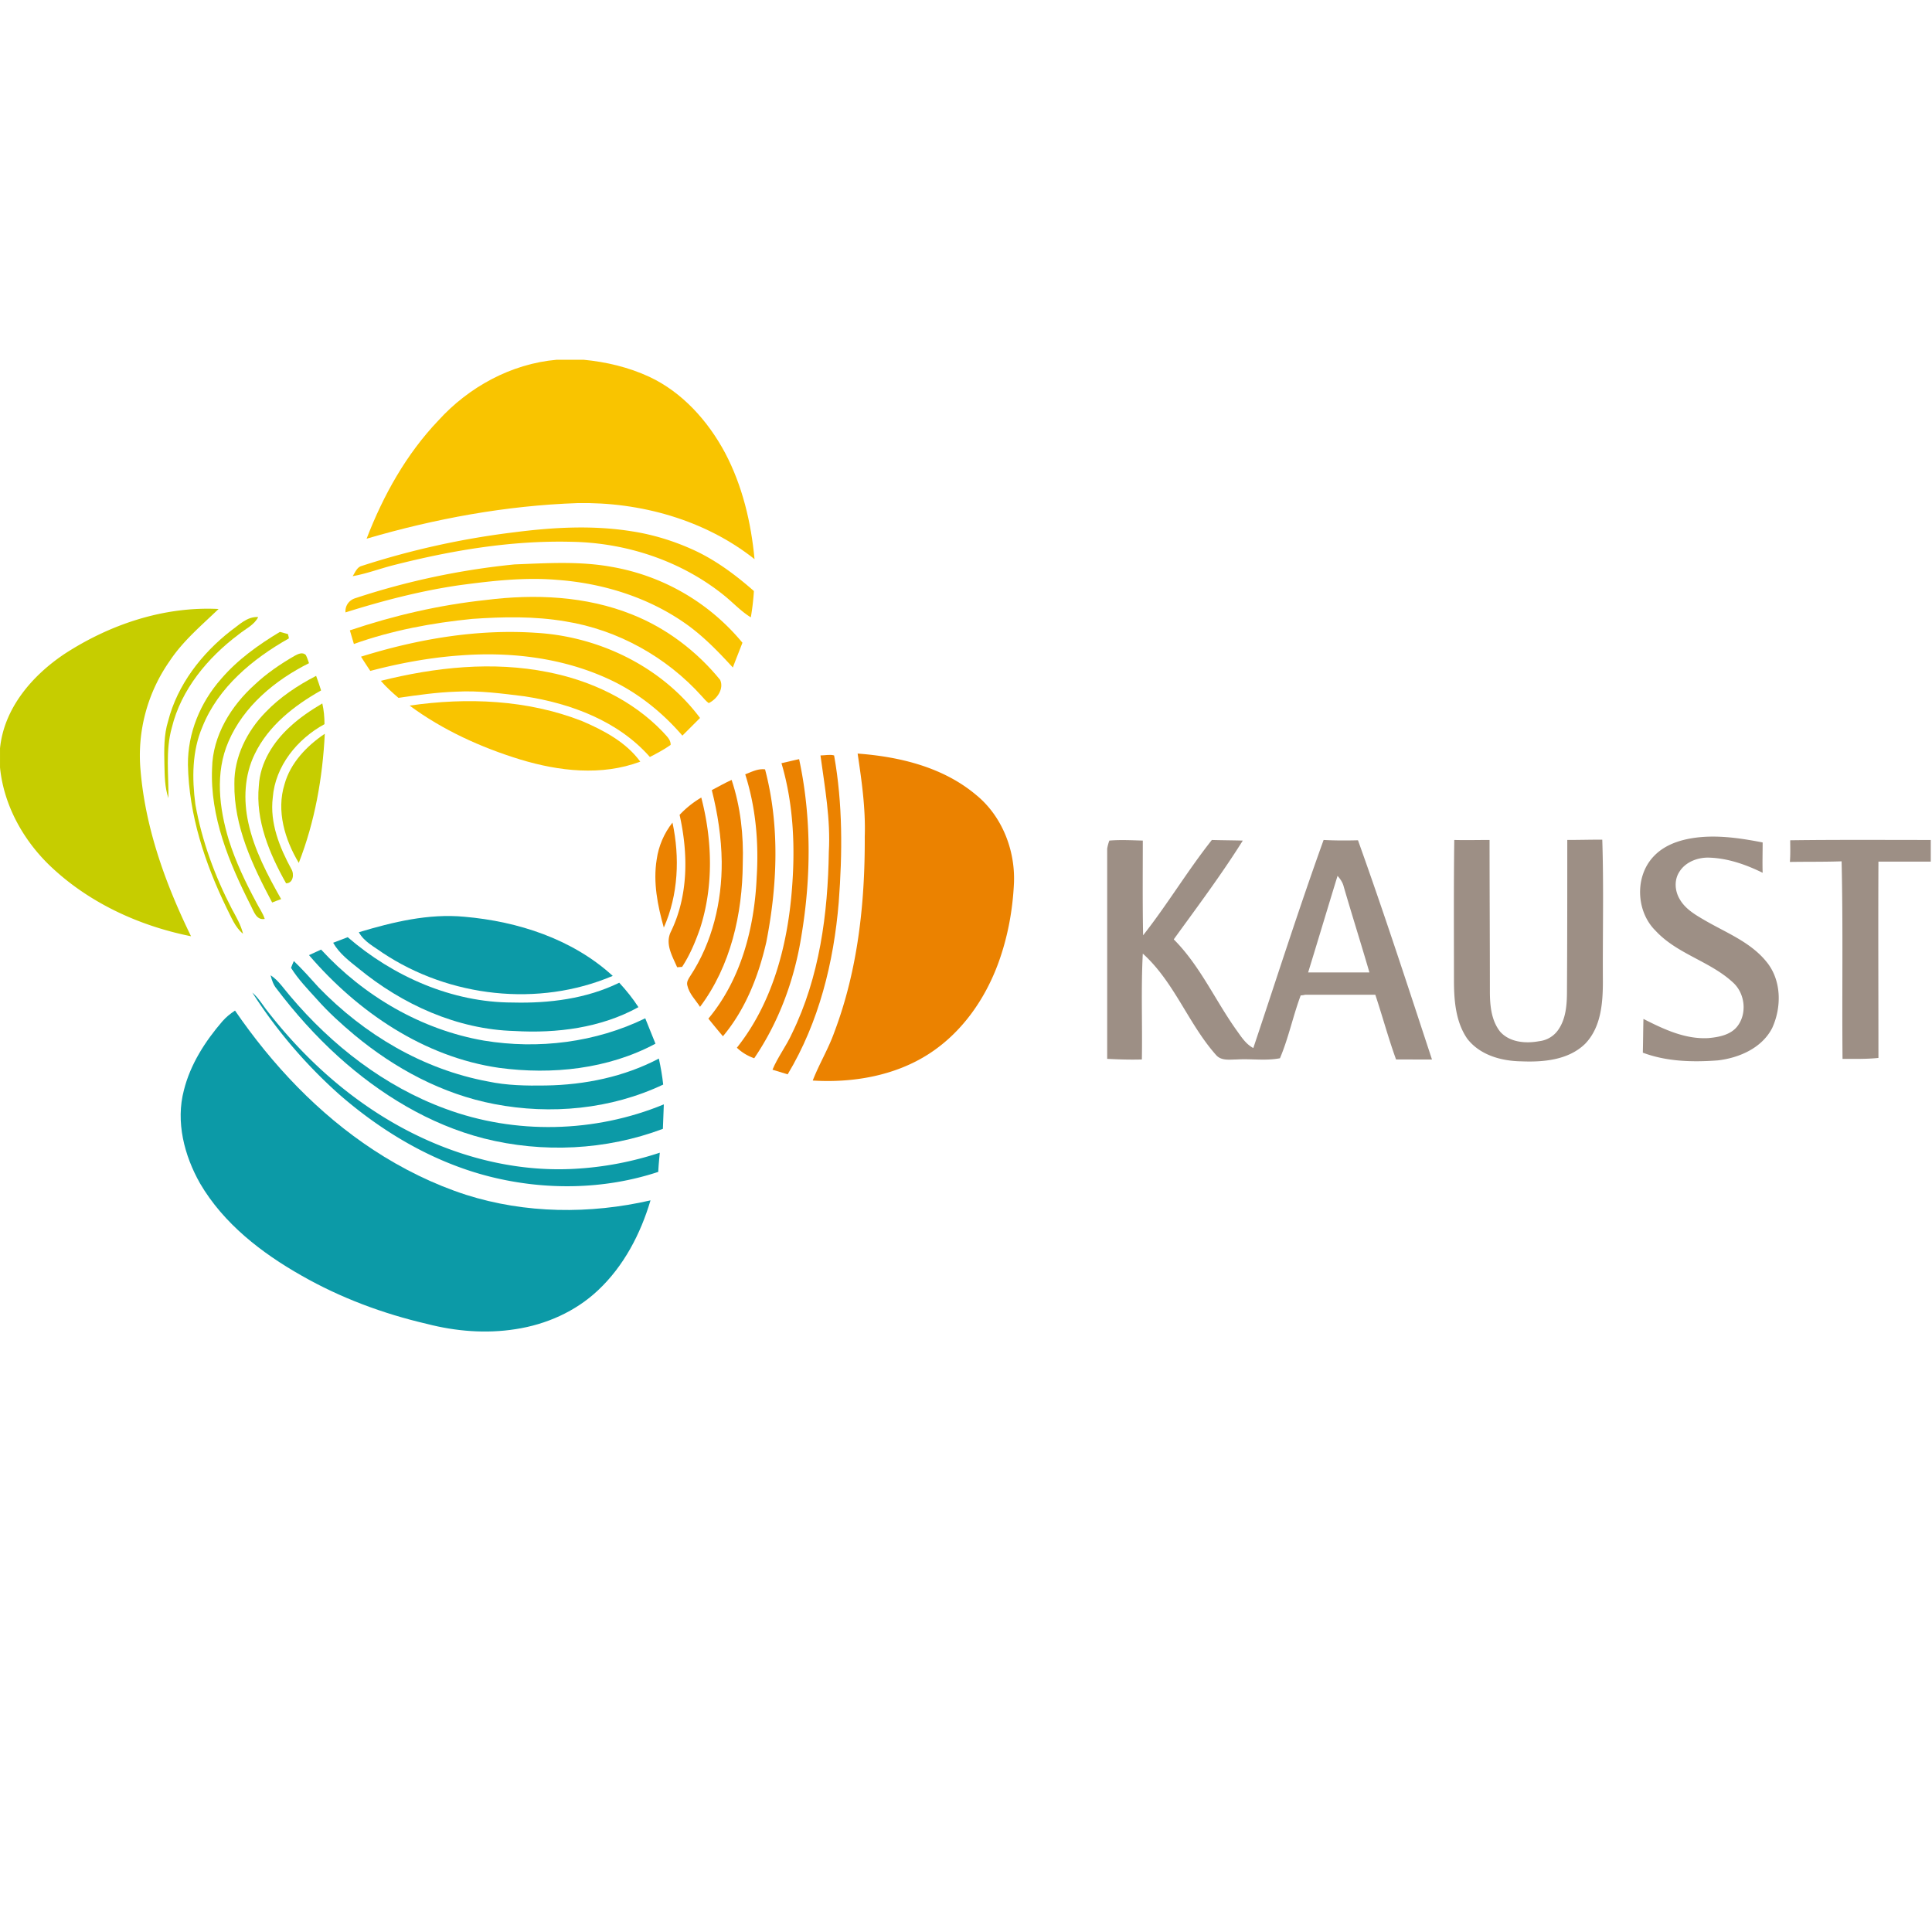 <svg xmlns="http://www.w3.org/2000/svg" xmlns:xlink="http://www.w3.org/1999/xlink" width="145" height="145"><g fill="none" fill-rule="evenodd"><g fill-rule="nonzero" transform="translate(-181 -11)"><g transform="translate(181 11)"><g transform="translate(0 27)"><g fill="#F9C400" transform="translate(25.793)"><path d="M15.987 0h2.022c1.696.163 3.369.558 4.926 1.278 2.486 1.162 4.415 3.323 5.693 5.716 1.301 2.464 1.952 5.229 2.208 7.971-3.718-2.951-8.575-4.299-13.292-4.206-5.368.186-10.666 1.162-15.824 2.672 1.254-3.253 2.974-6.344 5.39-8.876C9.366 2.068 12.549.302 15.988 0z"/><path d="M12.85 12.943c2.905-.372 5.856-.534 8.761-.07 1.673.256 3.299.767 4.833 1.488 1.603.766 3.021 1.835 4.345 2.997a18.24 18.24 0 0 1-.232 1.975c-.72-.441-1.301-1.069-1.952-1.603-3.23-2.626-7.366-3.997-11.502-4.067-4.532-.116-9.04.651-13.408 1.766-1 .256-1.975.628-3.021.814.186-.279.325-.674.674-.767a60.938 60.938 0 0 1 11.502-2.533z"/><path d="M.883 17.893a55.532 55.532 0 0 1 11.944-2.533c2.44-.093 4.88-.256 7.296.186a16.337 16.337 0 0 1 9.806 5.693c-.232.604-.487 1.231-.72 1.859-1.046-1.139-2.114-2.254-3.392-3.184-2.835-2.045-6.298-3.137-9.783-3.392-2.44-.21-4.88.069-7.32.395-2.905.418-5.763 1.162-8.575 2.045-.046-.512.28-.93.744-1.069z"/><path d="M10.666 18.032c3.671-.465 7.529-.302 10.991 1.092 2.579 1.023 4.857 2.765 6.599 4.903.302.674-.232 1.441-.859 1.743-.186-.139-.349-.325-.512-.511-2.649-2.951-6.32-4.996-10.247-5.624-2.324-.395-4.671-.348-6.995-.185-3.02.302-6.018.859-8.876 1.882-.093-.349-.21-.674-.302-1.023 3.3-1.115 6.715-1.905 10.2-2.277z"/><path d="M1.301 22.284c4.253-1.324 8.714-2.091 13.153-1.789 4.74.279 9.434 2.556 12.292 6.39l-1.325 1.325c-1.44-1.673-3.183-3.091-5.158-4.067-3.555-1.742-7.599-2.254-11.526-1.951-2.277.162-4.53.58-6.738 1.161a41.41 41.41 0 0 1-.697-1.069z"/><path d="M2.788 24.097c4.09-1.022 8.389-1.487 12.549-.651 3.207.628 6.32 2.092 8.598 4.462.256.302.628.581.604.999-.489.349-1.023.627-1.557.906-2.37-2.695-5.926-4.02-9.41-4.554-1.698-.209-3.394-.442-5.113-.349-1.464.047-2.905.256-4.346.465-.464-.395-.929-.813-1.324-1.278z"/><path d="M4.95 25.956c4.322-.627 8.853-.442 12.944 1.162 1.625.697 3.298 1.58 4.367 3.044-2.904 1.092-6.111.72-9.016-.163-2.951-.906-5.81-2.207-8.296-4.043z"/></g><g fill="#C6CD00" transform="translate(0 18.59)"><path d="M4.81 3.509C8.226 1.278 12.292-.093 16.405.116c-1.278 1.232-2.672 2.394-3.67 3.904a12.345 12.345 0 0 0-2.185 8.226c.371 4.369 1.882 8.528 3.787 12.432-3.95-.79-7.76-2.556-10.666-5.368C1.696 17.381.28 14.802.001 12.014v-1.441c.301-2.998 2.392-5.438 4.81-7.064z"/><path d="M17.335 1.743C17.962 1.3 18.543.673 19.38.72c-.302.604-.953.883-1.464 1.302-2.324 1.742-4.322 4.136-5.019 6.994-.488 1.72-.233 3.532-.256 5.298-.279-.813-.279-1.673-.302-2.533-.023-1.092-.047-2.207.279-3.253.697-2.719 2.509-5.066 4.717-6.785z"/><path d="M16.591 5.368c1.232-1.44 2.789-2.556 4.415-3.532.21.046.395.116.605.162.023.093.069.256.069.326-2.718 1.533-5.298 3.671-6.483 6.622-.79 1.836-.79 3.881-.534 5.833.488 2.742 1.464 5.391 2.742 7.854.325.604.674 1.185.836 1.859-.604-.488-.883-1.255-1.231-1.929-1.627-3.346-2.835-6.994-2.905-10.759-.023-2.37.929-4.67 2.486-6.436z"/><path d="M22.122 3.625c.255-.14.604-.302.836-.046.093.185.163.395.233.604-2.556 1.278-4.903 3.23-6.042 5.879-1.022 2.347-.697 5.019.023 7.389.511 1.627 1.255 3.184 2.068 4.694.21.418.488.79.628 1.232-.628.116-.814-.558-1.046-1-1.626-3.206-3.067-6.669-2.905-10.317.047-2.44 1.418-4.67 3.207-6.274.86-.813 1.906-1.534 2.998-2.161z"/><path d="M19.938 7.854c1.068-1.115 2.393-1.998 3.787-2.719.14.372.256.72.372 1.093-2.022 1.138-3.95 2.649-4.973 4.763-.79 1.604-.86 3.463-.488 5.159.442 2.045 1.441 3.927 2.463 5.739-.232.093-.464.163-.674.256-1.463-2.765-2.881-5.716-2.834-8.923-.024-1.998.952-3.95 2.347-5.368z"/><path d="M21.773 8.946c.721-.674 1.557-1.231 2.417-1.742.116.51.163 1.022.163 1.556-2.045 1.116-3.695 3.137-3.881 5.508-.232 1.905.511 3.741 1.394 5.367.233.372.14 1.069-.395 1.069-1.255-2.23-2.3-4.717-2.045-7.319.093-1.743 1.092-3.3 2.347-4.439z"/><path d="M21.355 13.268c.441-1.603 1.673-2.881 3.021-3.787-.163 3.299-.744 6.599-1.952 9.69-1.046-1.743-1.696-3.904-1.069-5.903z"/></g><g fill="#EB8200" transform="translate(49.03 29.511)"><path d="M12.548.186c.325 0 .72-.093 1.023 0 .65 3.625.627 7.343.348 11.014-.372 4.508-1.487 9.016-3.834 12.92-.372-.116-.744-.232-1.139-.348.395-.953 1.046-1.79 1.464-2.72 2.068-4.228 2.696-8.992 2.765-13.64.14-2.416-.302-4.833-.627-7.226z"/><path d="M15.337.046c3.16.233 6.413 1.023 8.876 3.091 1.952 1.58 2.951 4.136 2.858 6.6-.093 2.044-.464 4.066-1.162 5.995-.999 2.742-2.742 5.251-5.228 6.855-2.556 1.649-5.716 2.184-8.714 1.998.488-1.255 1.185-2.393 1.627-3.648 1.766-4.671 2.3-9.713 2.277-14.663.07-2.115-.232-4.183-.534-6.228zM9.62.767c.442-.093.883-.21 1.325-.302.929 4.322.906 8.83.186 13.175-.512 3.3-1.673 6.507-3.556 9.272a3.577 3.577 0 0 1-1.301-.79c2.626-3.3 3.764-7.53 4.113-11.665.279-3.23.163-6.553-.767-9.69z"/><path d="M6.901 1.603c.488-.186.953-.441 1.488-.371 1.115 4.229.93 8.69.093 12.966-.581 2.533-1.557 5.042-3.254 7.064a54.87 54.87 0 0 1-1.092-1.324C6.6 16.986 7.6 13.083 7.761 9.318c.163-2.603-.07-5.229-.86-7.715z"/><path d="M4.392 2.788c.488-.255.976-.534 1.487-.766.674 2.021.906 4.16.837 6.274-.024 3.787-.907 7.691-3.207 10.758-.326-.511-.814-.975-.953-1.603-.07-.255.07-.488.21-.697 1.672-2.533 2.393-5.6 2.37-8.598-.024-1.813-.303-3.625-.744-5.368z"/><path d="M1.975 4.647a7.28 7.28 0 0 1 1.627-1.3c.836 3.206.93 6.668-.093 9.828-.349 1-.767 1.999-1.348 2.882-.093 0-.279.023-.372.023-.348-.813-.906-1.719-.488-2.626 1.348-2.742 1.325-5.902.674-8.807z"/><path d="M.256 7.994c.139-1 .557-1.976 1.185-2.766.557 2.603.441 5.415-.65 7.878-.466-1.65-.814-3.393-.535-5.112z"/></g><g fill="#9D8F85" transform="translate(82.957 35.785)"><path d="M41.176 1.464c.953-1 2.394-1.348 3.741-1.44 1.488-.094 2.975.139 4.416.418 0 .766-.024 1.51 0 2.277-1.279-.628-2.673-1.116-4.113-1.139-.814 0-1.697.349-2.138 1.069-.395.604-.349 1.418.023 2.045.418.744 1.185 1.185 1.905 1.603 1.604.93 3.416 1.627 4.601 3.09 1.139 1.372 1.162 3.393.442 4.974-.767 1.51-2.486 2.254-4.09 2.439-1.882.14-3.834.093-5.623-.58.023-.837.023-1.674.046-2.533 1.511.767 3.114 1.533 4.857 1.44.79-.069 1.696-.232 2.207-.906.721-.953.558-2.417-.302-3.23-1.719-1.626-4.229-2.16-5.856-3.927-1.463-1.44-1.58-4.09-.116-5.6zM.302.302c.837-.07 1.673-.023 2.51 0 0 2.37-.024 4.74.023 7.11C4.647 5.113 6.158 2.58 7.994.257c.766.023 1.556.023 2.323.046-1.603 2.556-3.416 4.973-5.182 7.413 1.952 1.952 3.091 4.531 4.671 6.762.372.511.72 1.092 1.301 1.394C12.85 10.666 14.523 5.414 16.382.256c.86.046 1.72.046 2.58.023 1.951 5.437 3.741 10.945 5.553 16.452H21.82c-.581-1.604-1.023-3.253-1.557-4.857h-5.275c-.07.023-.232.047-.325.047-.581 1.557-.907 3.183-1.557 4.717-1.069.209-2.161.023-3.253.093-.512 0-1.14.116-1.534-.326-2.091-2.347-3.137-5.484-5.507-7.621-.14 2.649-.024 5.298-.07 7.947-.86.023-1.72 0-2.603-.047V.906A3.21 3.21 0 0 1 .302.302M17.428 2.95c-.744 2.417-1.464 4.833-2.208 7.25h4.601c-.627-2.161-1.3-4.276-1.928-6.437-.07-.302-.256-.58-.465-.813zM26.165 10.759c0-3.486-.023-6.995.023-10.503.883.023 1.766 0 2.649 0 0 3.787.024 7.552.024 11.339 0 1.046.093 2.185.766 3.044.721.814 1.929.907 2.928.72a2.007 2.007 0 0 0 1.441-.86c.581-.836.651-1.904.651-2.904.023-3.788.023-7.552.023-11.34.883 0 1.743-.023 2.626-.023.116 3.555.023 7.087.046 10.643 0 1.627-.139 3.439-1.324 4.671-1.255 1.231-3.137 1.394-4.81 1.324-1.488-.023-3.091-.465-4.044-1.696-.883-1.278-.999-2.905-.999-4.415zM51.401.279C54.909.232 58.442.256 61.95.256v1.626h-3.927c-.023 4.903 0 9.83 0 14.733-.883.093-1.789.07-2.695.07-.047-4.95.046-9.876-.07-14.826-1.301.047-2.579.023-3.881.047.047-.558.024-1.092.024-1.627z"/></g><g fill="#0C9AA7" transform="translate(13.478 41.595)"><path d="M13.454 1.371C16.01.604 18.683-.046 21.378.209c4.02.349 8.11 1.673 11.131 4.438-5.577 2.37-12.269 1.604-17.289-1.742-.604-.442-1.371-.814-1.766-1.534z"/><path d="M11.526 2.161c.371-.14.743-.279 1.092-.418 3.416 2.95 7.831 4.903 12.385 4.903 2.719.07 5.531-.279 7.994-1.487.534.58 1.022 1.185 1.441 1.835-2.812 1.557-6.135 1.976-9.295 1.79-4.322-.117-8.435-1.999-11.712-4.694-.697-.558-1.441-1.116-1.905-1.929z"/><path d="m9.713 3.09.906-.418c3.207 3.486 7.529 6.019 12.223 6.832 4.09.674 8.389.14 12.107-1.673.255.627.511 1.278.767 1.905-3.556 1.906-7.762 2.347-11.735 1.813-5.647-.813-10.62-4.206-14.268-8.459z"/><path d="M8.575 3.532c.65.627 1.254 1.301 1.858 1.975 3.416 3.532 7.831 6.158 12.711 7.064 1.418.302 2.882.326 4.346.302 2.927-.046 5.879-.65 8.481-2.021.14.65.256 1.301.325 1.952-3.927 1.859-8.435 2.277-12.664 1.464-3.904-.744-7.482-2.673-10.503-5.182-.999-.837-1.975-1.72-2.835-2.696C9.62 5.647 8.9 4.903 8.365 4.043c.07-.186.14-.348.21-.51z"/><path d="M6.832 4.601c.604.395.999 1.022 1.464 1.557 3.113 3.695 7.087 6.785 11.642 8.458 5.25 1.952 11.223 1.813 16.405-.325l-.07 1.836c-4.252 1.603-9.016 1.835-13.431.72-4.09-1.046-7.808-3.323-10.921-6.135C10.2 9.155 8.667 7.436 7.273 5.6c-.232-.279-.349-.627-.442-.999z"/><path d="M5.46 5.902c.466.395.768.93 1.14 1.394 3.067 3.951 6.947 7.32 11.502 9.458 3.602 1.696 7.598 2.603 11.595 2.37a24.503 24.503 0 0 0 6.344-1.208c-.047.488-.093.953-.116 1.441-4.067 1.347-8.528 1.394-12.665.348-4.206-1.069-8.016-3.323-11.246-6.134a36.829 36.829 0 0 1-6.553-7.669z"/><path d="M3.207 8.063c.279-.325.604-.58.953-.813 2.788 4.067 6.25 7.738 10.386 10.457 2.162 1.417 4.508 2.579 6.948 3.369 4.462 1.418 9.295 1.464 13.85.418-.745 2.51-2 4.927-3.928 6.739-1.697 1.604-3.904 2.579-6.205 2.928-2.206.349-4.483.163-6.644-.395-3.3-.767-6.484-1.952-9.412-3.625-2.998-1.696-5.856-3.904-7.622-6.925C.348 18.125-.303 15.592.325 13.222c.488-1.952 1.603-3.671 2.881-5.159z"/></g></g></g></g></g></svg>